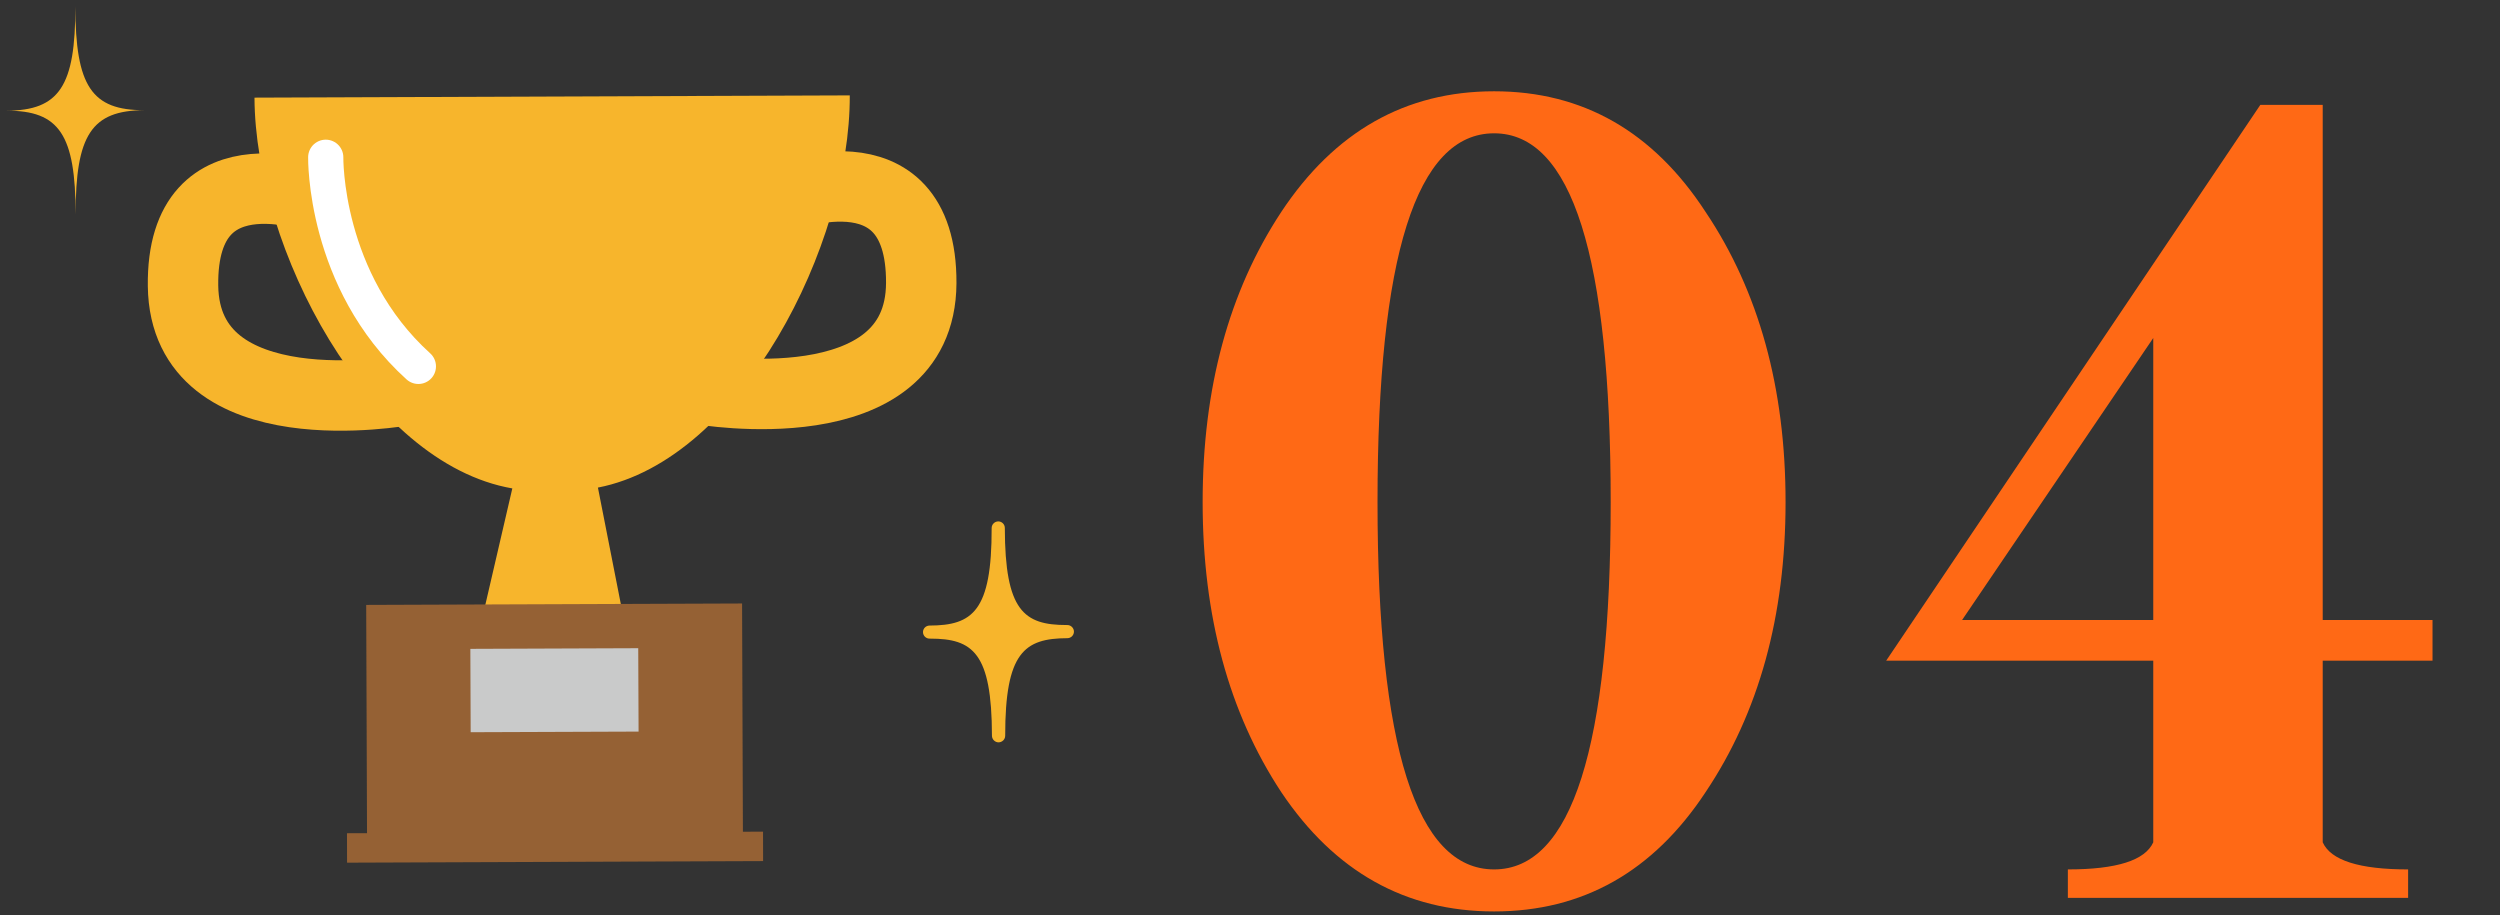 <svg width="142" height="52" viewBox="0 0 142 52" fill="none" xmlns="http://www.w3.org/2000/svg">
<rect x="0" y="0" width="142" height="52" fill="#333333" stroke="none"/>
<g clip-path="url(#clip0_929_59)">
<path d="M0.378 6.288C3.372 6.275 4.291 7.658 4.296 12.175C4.291 7.658 5.206 6.271 8.201 6.258C5.206 6.271 4.287 4.889 4.279 0.371C4.287 4.889 3.372 6.275 0.378 6.288Z" fill="#F7B52C"/>
<path d="M52.799 35.903C55.794 35.89 56.713 37.273 56.717 41.79C56.713 37.273 57.628 35.886 60.622 35.873C57.628 35.886 56.709 34.504 56.7 29.986C56.709 34.504 55.794 35.89 52.799 35.903Z" fill="#F7B52C"/>
<path d="M56.343 41.79C56.335 37.072 55.257 36.274 52.834 36.274H52.799C52.593 36.274 52.426 36.108 52.426 35.903C52.426 35.698 52.593 35.532 52.799 35.532C55.244 35.523 56.335 34.721 56.326 29.99C56.326 29.786 56.494 29.619 56.7 29.615C56.906 29.615 57.074 29.781 57.074 29.986C57.082 34.704 58.165 35.502 60.588 35.502H60.622C60.828 35.502 60.996 35.669 61 35.873C61 36.082 60.833 36.249 60.626 36.249C58.182 36.257 57.091 37.059 57.095 41.79C57.095 41.995 56.928 42.161 56.721 42.166C56.515 42.166 56.348 41.999 56.343 41.795V41.79ZM57.22 34.824C57.009 34.504 56.837 34.129 56.704 33.676C56.571 34.137 56.399 34.517 56.189 34.841C55.875 35.315 55.476 35.66 54.956 35.895C55.48 36.129 55.888 36.479 56.202 36.953C56.412 37.273 56.584 37.648 56.713 38.1C56.846 37.639 57.018 37.26 57.228 36.936C57.542 36.462 57.941 36.117 58.465 35.882C57.941 35.647 57.533 35.297 57.22 34.824Z" fill="#F7B52C"/>
<path d="M48.267 5.418L14.455 5.546C14.49 14.074 20.869 26.313 29.1 27.742L27.407 35.041L35.401 35.011L33.962 27.695C42.103 26.113 48.302 13.89 48.267 5.418Z" fill="#F7B52C"/>
<path d="M42.197 47.242L42.15 34.278L20.8 34.359L20.847 47.324L19.709 47.328L19.713 49L43.344 48.91L43.34 47.238L42.197 47.242Z" fill="#956134"/>
<path d="M36.252 36.818L26.716 36.855L26.734 41.59L36.271 41.554L36.252 36.818Z" fill="#C9CACA"/>
<path d="M18.511 11.403C18.511 11.403 10.293 8.024 10.396 16.237C10.499 24.453 22.97 22.175 22.97 22.175" stroke="#F7B52C" stroke-width="4" stroke-miterlimit="10"/>
<path d="M44.173 11.305C44.173 11.305 52.365 7.862 52.327 16.079C52.288 24.295 39.8 22.115 39.8 22.115" stroke="#F7B52C" stroke-width="4" stroke-miterlimit="10"/>
<path d="M18.502 8.933C18.502 8.933 18.382 15.942 23.764 20.81" stroke="white" stroke-width="2" stroke-miterlimit="10" stroke-linecap="round"/>
</g>
<path d="M78.243 28.516C78.243 42.427 80.45 49.383 84.865 49.383C89.28 49.383 91.487 42.427 91.487 28.516C91.487 14.553 89.28 7.572 84.865 7.572C80.45 7.572 78.243 14.553 78.243 28.516ZM72.776 44.994C69.799 40.477 68.31 34.984 68.31 28.516C68.31 22.048 69.799 16.555 72.776 12.038C75.805 7.469 79.834 5.185 84.865 5.185C89.896 5.185 93.9 7.469 96.877 12.038C99.906 16.555 101.42 22.048 101.42 28.516C101.42 34.984 99.906 40.477 96.877 44.994C93.9 49.511 89.896 51.77 84.865 51.77C79.834 51.77 75.805 49.511 72.776 44.994ZM131.93 5.955V35.215H138.167V37.525H131.93V47.843C132.392 48.87 134.009 49.383 136.781 49.383V51H117.454V49.383C120.226 49.383 121.843 48.87 122.305 47.843V37.525H107.136L128.388 5.955H131.93ZM122.305 35.215V19.199L111.448 35.215H122.305Z" fill="#FF6915"/>
<defs>
<clipPath id="clip0_929_59">
<rect width="61" height="49" fill="white"/>
</clipPath>
</defs>
</svg>
